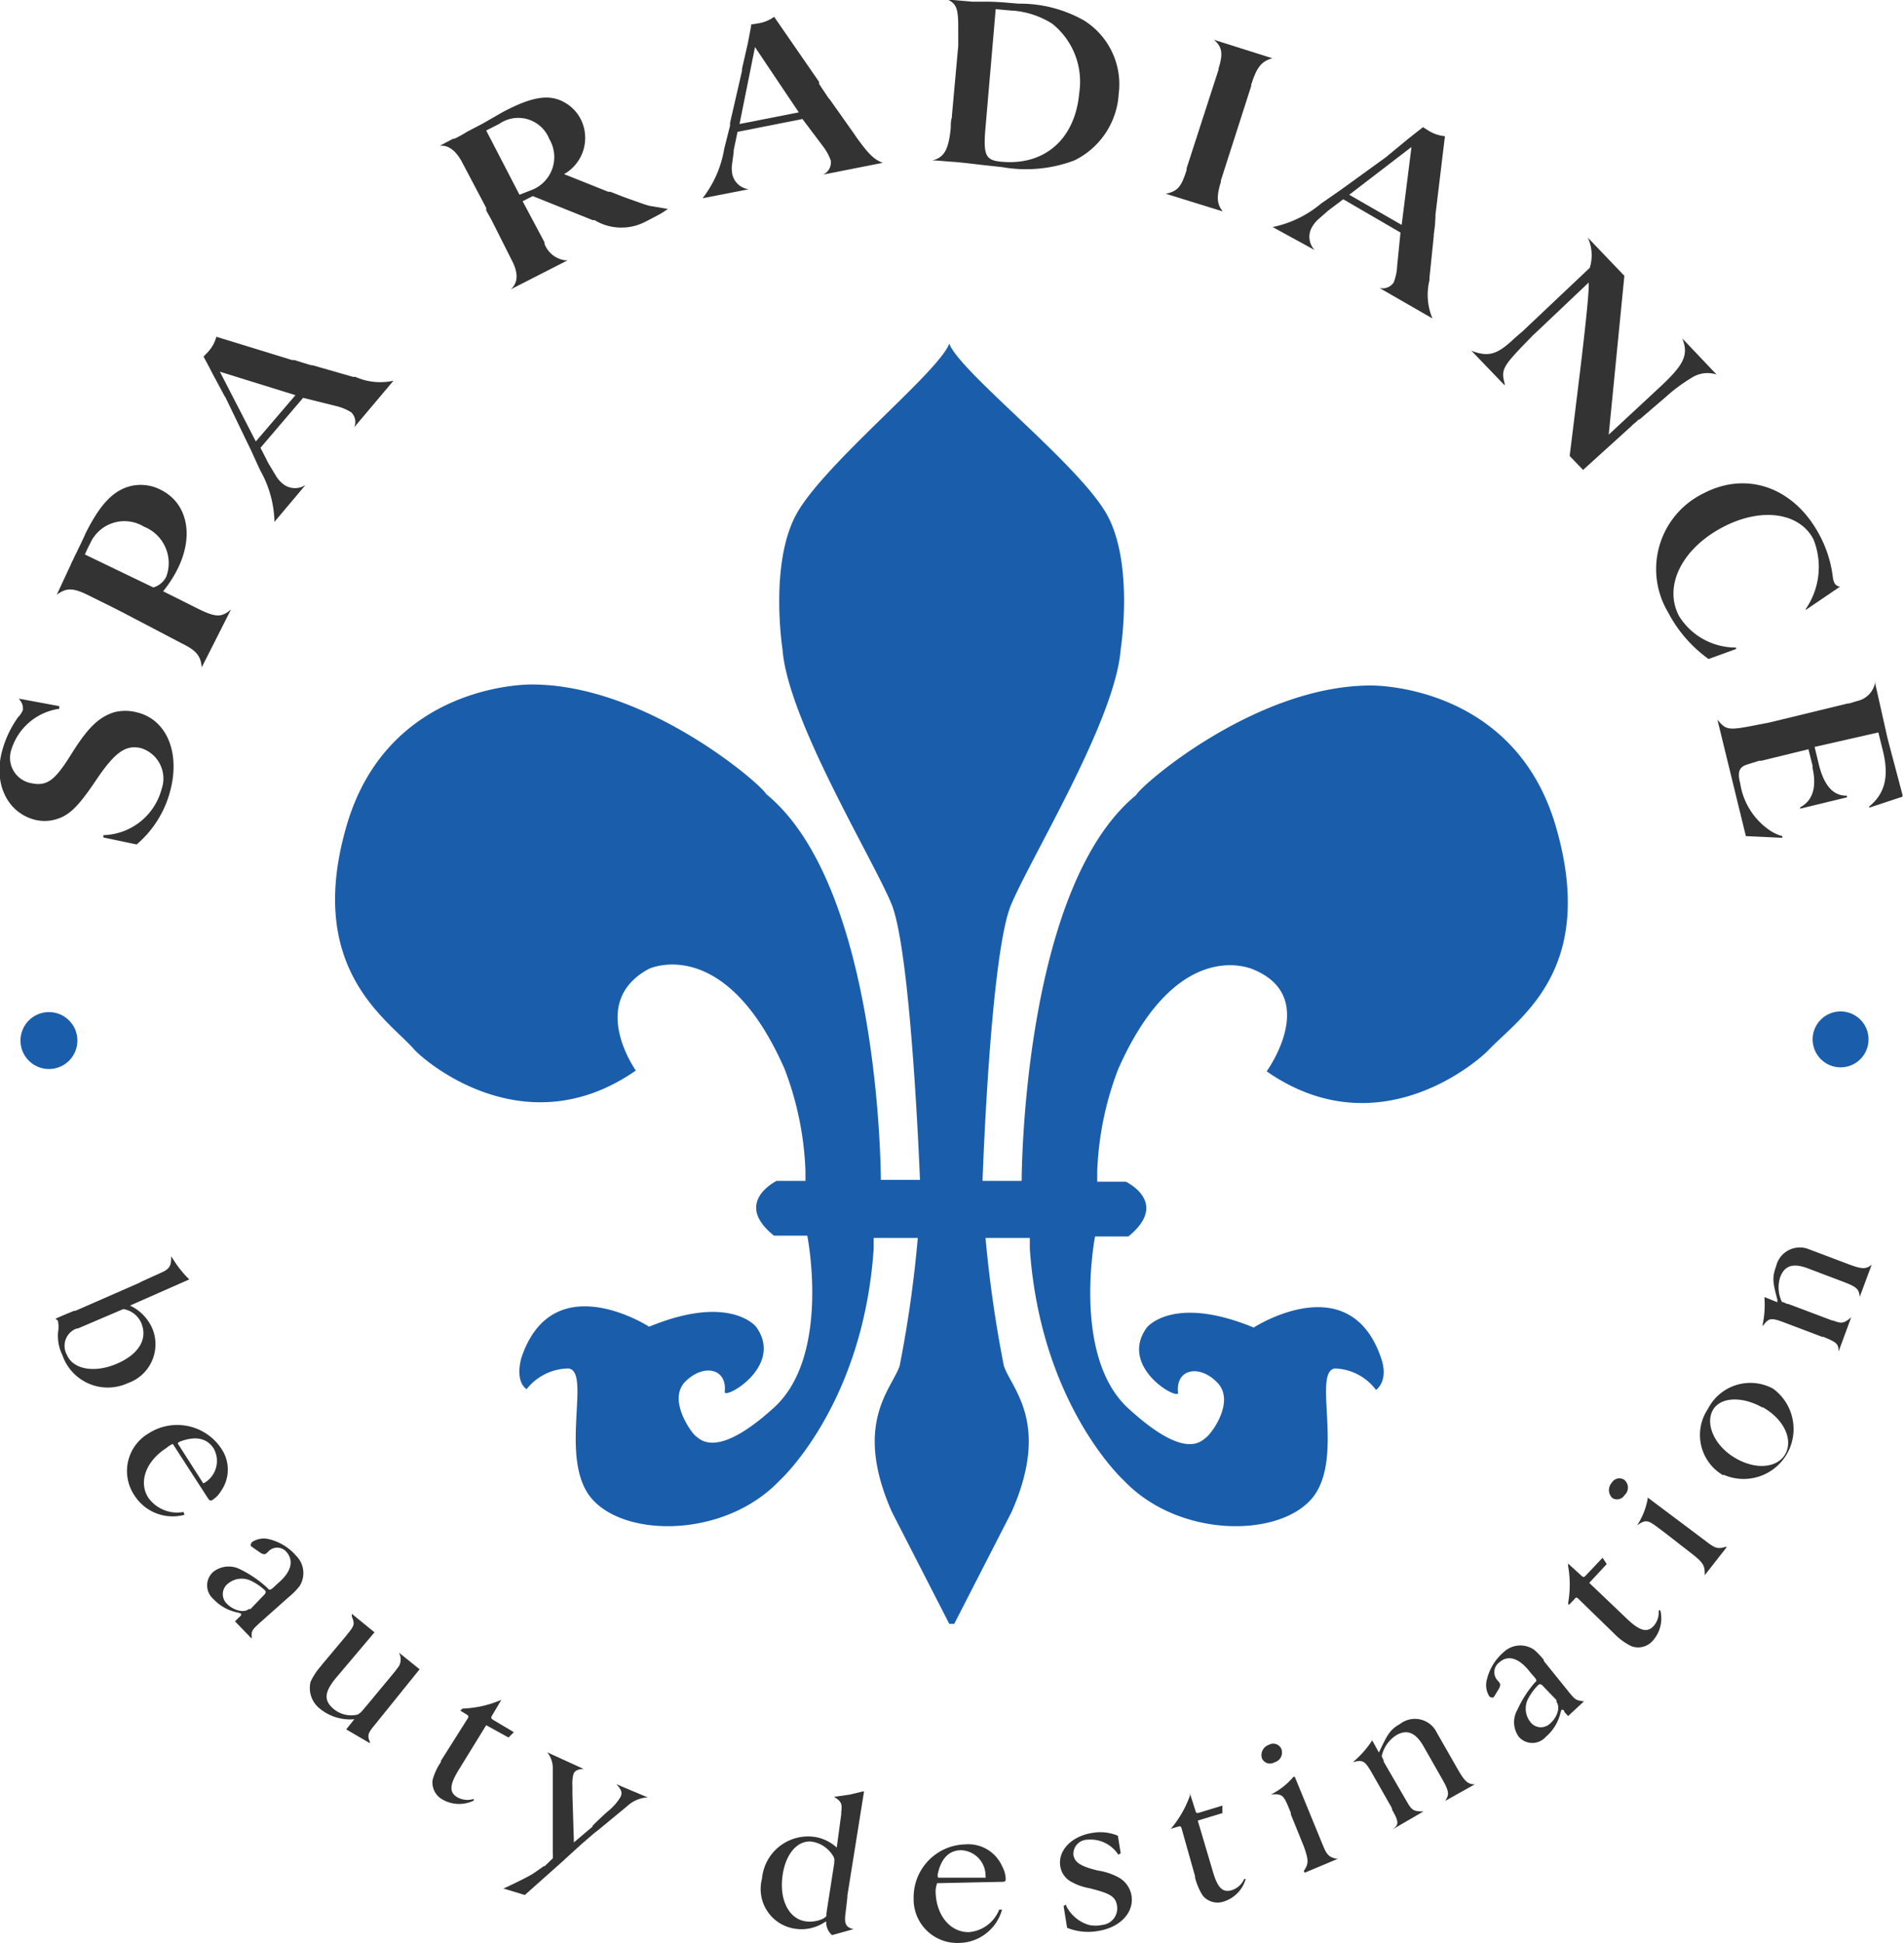 <svg id="Layer_1" data-name="Layer 1" xmlns="http://www.w3.org/2000/svg" viewBox="0 0 114.39 116.73"><defs><style>.cls-1{fill:#333;}.cls-2{fill:#1a5eab;}</style></defs><title>spa-radiance-logo</title><path class="cls-1" d="M11,54.67l0-.14a3.72,3.72,0,0,0,3.5-2.77,1.91,1.91,0,0,0-1.25-2.46c-.91-.21-1.56.25-2.69,1.93S8.89,53.41,8,53.62a2.4,2.4,0,0,1-1.06,0c-1.65-.39-2.52-2.09-2.06-4a6.28,6.28,0,0,1,1-2.18A1.26,1.26,0,0,0,6.17,47c0-.21,0-.36-.25-.67l2.43.45,0,.16A3.53,3.53,0,0,0,5.47,49.4a1.55,1.55,0,0,0,1.15,2c1,.22,1.46-.14,2.47-1.76s1.66-2.2,2.55-2.49a2.71,2.71,0,0,1,1.36,0c1.75.41,2.59,2.31,2.06,4.55A6.33,6.33,0,0,1,13,55.09Z" transform="translate(-4.79 -4.36)"/><path class="cls-1" d="M15.69,43l-2.63-1.38-.1-.05-.76-.4-.55-.28-.12-.06-1.23-.61-.1-.05c-1-.51-1.41-.52-2-.08L9,38.37l.05-.1c0-.06.09-.18.17-.37s.15-.29.24-.5c.25-.5.4-.83.47-1,.9-1.79,1.69-2.6,2.75-2.85a2.62,2.62,0,0,1,1.78.24c1.59.8,2,2.74,1,4.75a7.27,7.27,0,0,1-.87,1.34l2,1c1.15.58,1.5.59,2.08.09l-1.76,3.48C16.85,43.77,16.6,43.44,15.69,43Zm-.91-4a2.35,2.35,0,0,0-1.34-3,2.25,2.25,0,0,0-3.23,1l-.14.27-.18.4L14,39.65A1.25,1.25,0,0,0,14.78,39Z" transform="translate(-4.79 -4.36)"/><path class="cls-1" d="M20.42,32.61l-.6-1.31-.08-.16-1.4-2.9-.06-.09-.73-1.36c-.28-.55-.46-.88-.53-1l0,0c.12-.15.18-.19.26-.28a2.2,2.2,0,0,0,.51-.92l4.55,1.4.14,0,.47.15.53.16h.08L26,27l.14,0a3.66,3.66,0,0,0,2.29.23l-2.36,2.8a.8.8,0,0,0-.18-.9,3,3,0,0,0-.92-.38L23,28.26l-2.56,3,.51,1,.06.09.39.65a1.84,1.84,0,0,0,.32.37,1.16,1.16,0,0,0,1.42.13l-1.86,2.21A6.59,6.59,0,0,0,20.42,32.61Zm2.12-4.51L18,26.69l2.16,4.19Z" transform="translate(-4.79 -4.36)"/><path class="cls-1" d="M35.54,20l-.86-1.71-.08-.16-.3-.59L34,17,34,16.85l-1.44-2.73c-.38-.72-.84-1.06-1.35-1L32,12.7l.08,0a7.41,7.41,0,0,0,.78-.43l.92-.48L35,11.09c1.89-1,2.9-1.09,3.82-.51a2.39,2.39,0,0,1,.86.94,2.5,2.5,0,0,1-1,3.3l2.65,1.06.1,0c.07,0,.47.19,1.21.45s1,.36,1.2.4l1,.17h.08a3.74,3.74,0,0,1-.63.4l-.53.28-.14.07a3.12,3.12,0,0,1-3.1-.06.16.16,0,0,0-.11,0l-3.61-1.45-.61.31,1.31,2.46,0,.09a1.55,1.55,0,0,0,1.27,1l.12,0-3.41,1.74C35.93,21.33,35.93,20.74,35.54,20Zm1.12-4.2h0a2.12,2.12,0,0,0,1.13-3.09,2,2,0,0,0-2.86-1,.47.47,0,0,0-.12.08l-.1.05L34,12.2l2,3.86Z" transform="translate(-4.79 -4.36)"/><path class="cls-1" d="M48.3,13.3l.35-1.39,0-.17.72-3.13V8.49L49.71,7c.12-.6.19-1,.21-1.11a.19.19,0,0,1,0-.06l.38-.06a2.2,2.2,0,0,0,1-.4L54,9.28,54,9.4l.27.41.31.46.06.06,1.47,2.08.08.12c.76,1.07,1.11,1.42,1.64,1.61l-3.59.71A.8.8,0,0,0,54.7,14a3.05,3.05,0,0,0-.48-.87L53,11.51l-3.9.77-.23,1.1v.11l-.1.75a1.78,1.78,0,0,0,0,.49,1.16,1.16,0,0,0,1,1L47,16.27A6.58,6.58,0,0,0,48.3,13.3Zm4.48-2.19L50.15,7.19l-.93,4.62Z" transform="translate(-4.79 -4.36)"/><path class="cls-1" d="M61.91,12.05c0-.23,0-.44.07-.64v-.1l.38-4.2,0-.25V6c0-1.1-.1-1.42-.65-1.67l1.49.13.17,0,.71,0c.67,0,1.39.08,1.91.12a7.81,7.81,0,0,1,3.91,1A4.52,4.52,0,0,1,72,10a4.76,4.76,0,0,1-2.67,4A8.24,8.24,0,0,1,65,14.4l-1.37-.15c-.84-.1-1.38-.16-1.63-.17L61,14H60.8C61.52,13.82,61.78,13.35,61.91,12.05ZM64,12c-.15,1.72,0,2,1,2.08,2.58.22,4.39-1.39,4.63-4.14A4.46,4.46,0,0,0,68,5.78,5.19,5.19,0,0,0,65.67,5h-.06l-1-.09Z" transform="translate(-4.79 -4.36)"/><path class="cls-1" d="M76.08,14.58l0-.11L78,8.54l0-.06c.28-.89.22-1.31-.28-1.73l3.51,1.11c-.65.18-.94.54-1.27,1.59l0,.08-1.82,5.67,0,.08c-.28.88-.24,1.35.11,1.78L74.83,16C75.54,15.85,75.76,15.59,76.08,14.58Z" transform="translate(-4.79 -4.36)"/><path class="cls-1" d="M84.17,16.58l1.18-.82.14-.1,2.61-1.89.08-.07,1.21-1,.89-.7,0,0,.32.2a2.21,2.21,0,0,0,1,.34l-.57,4.73,0,.14L91,17.9l-.07.55v.08l-.26,2.53,0,.14a3.66,3.66,0,0,0,.18,2.29l-3.18-1.83a.8.8,0,0,0,.85-.33,3.06,3.06,0,0,0,.21-1l.2-2-3.44-2-.9.68-.08.07-.57.5a1.86,1.86,0,0,0-.3.38,1.16,1.16,0,0,0,.13,1.42L81.25,18A6.6,6.6,0,0,0,84.17,16.58ZM89,17.87l.59-4.68-3.74,2.87Z" transform="translate(-4.79 -4.36)"/><path class="cls-1" d="M95.6,24.85c.29-.27.5-.45.63-.55l.07-.07,4-3.78a2.52,2.52,0,0,0-.12-1.82l2.2,2.3-.94,9.54,3.23-3,.07-.07c1.26-1.2,1.49-1.78,1.12-2.71l2.06,2.17a1.75,1.75,0,0,0-1.39.13,9.9,9.9,0,0,0-1.62,1.18l-1.62,1.39-.05,0-.19.18a1.5,1.5,0,0,0-.18.15l-.08.08-2.89,2.62-.8-.83v-.07q.06-.45.59-4.79c.32-2.64.51-4.41.55-5.29l0-.28-3.06,2.9-.29.27-.65.67c-1.16,1.22-1.27,1.44-1.05,2.24l0,.1-2-2.08C94.18,25.81,94.69,25.67,95.6,24.85Z" transform="translate(-4.79 -4.36)"/><path class="cls-1" d="M113.28,41l0-.06a4.45,4.45,0,0,0,.46-4.18c-.84-1.62-3.14-1.94-5.43-.74-2.47,1.29-3.59,3.54-2.65,5.34a4,4,0,0,0,3.43,1.9v.09l-1.65.6a8,8,0,0,1-2.43-2.8A5.06,5.06,0,0,1,107.13,34c2.64-1.38,5.49-.34,7,2.55A7.17,7.17,0,0,1,114.9,39a1.25,1.25,0,0,0,.1.38.42.42,0,0,0,.34.22Z" transform="translate(-4.79 -4.36)"/><path class="cls-1" d="M110.44,47.89l.62-.12.38-.09,4.36-1.06.08,0,.46-.14a1.41,1.41,0,0,0,1.12-1.19l0,.17.74,3.29.89,3.36,0,.11-2,.66,0-.07c.94-.77,1.2-1.79.83-3.31l-.28-1.14-3.83.87.24,1v0c.32,1.32.86,1.94,1.7,1.93l0,.1-2.81.68,0-.08c.76-.4,1-1.21.75-2.35l0-.14-.25-1-2.82.69-.13,0-.71.22c-.5.15-.62.44-.44,1.14A4.17,4.17,0,0,0,111,54.16a2.59,2.59,0,0,0,.87.43v.1l-2.19-.1-1.71-7C108.5,48.24,108.62,48.25,110.44,47.89Z" transform="translate(-4.79 -4.36)"/><path class="cls-1" d="M8.21,83.54l.39-.17.63-.26.08,0,3.86-1.69.1-.06,1.17-.53c.53-.23.65-.41.63-1l.09.13a6.62,6.62,0,0,0,1,1.26l0,0L12.6,82.79a2.74,2.74,0,0,1,1.33,1.35,2.47,2.47,0,0,1-1.46,3.31,2.88,2.88,0,0,1-3.93-1.68,2.61,2.61,0,0,1-.26-1.4,1.73,1.73,0,0,0,0-.6c0-.05,0-.08-.16-.19Zm1.25.63-.07,0a1.11,1.11,0,0,0-.57,1.6c.37.86,1.66,1.09,3,.51s1.86-1.51,1.45-2.46A1.43,1.43,0,0,0,12.2,83Z" transform="translate(-4.79 -4.36)"/><path class="cls-1" d="M14.77,91.36c-1.23.79-1.68,2.07-1.05,3a2.13,2.13,0,0,0,2.1.83l.05.17a2.72,2.72,0,0,1-3-1.16,2.62,2.62,0,0,1,.83-3.72,3.18,3.18,0,0,1,4.39.91,2.23,2.23,0,0,1,0,2.51,1.69,1.69,0,0,1-.51.55c-.14.09-.2.07-.32-.12l-2.09-3.23A1.82,1.82,0,0,0,14.77,91.36Zm2.32,2.07a1.53,1.53,0,0,0,.54-2.05c-.4-.62-1.07-.77-2-.43l-.1.05q-.1.06,0,.17L17,93.47Z" transform="translate(-4.79 -4.36)"/><path class="cls-1" d="M18.91,101.76l.24-.24.06-.05c.07-.08.09-.12.05-.17s0,0-.14-.06a2.71,2.71,0,0,1-1.52-.83,1.08,1.08,0,0,1,0-1.62,1.5,1.5,0,0,1,1.63-.15,6.71,6.71,0,0,1,1.64,1.13c.1.12.14.12.3,0l0,0,.29-.27.09-.08c.75-.66.9-1.31.45-1.83a.73.73,0,0,0-1.11,0l-.09.08h0c-.08.08-.17.07-.32,0l0,0L20,97.34s0,0,0,0l-.13-.1c-.05-.06,0-.15.06-.24a1.27,1.27,0,0,1,1-.18,3.11,3.11,0,0,1,1.65,1,1.46,1.46,0,0,1,.21,1.82,4.07,4.07,0,0,1-.59.61l-.06.05-1.71,1.52-.09.08c-.15.15-.25.23-.27.27a.63.63,0,0,0-.16.29c0,.07,0,.16,0,.26s0,0,0,.08h0Zm1.7-1.54c.15-.14.18-.23.09-.33a3.4,3.4,0,0,0-.8-.55,1.29,1.29,0,0,0-1.42.16.8.8,0,0,0-.11,1.15c.4.45,1.07.63,1.37.37l.05,0,.05,0h0Z" transform="translate(-4.79 -4.36)"/><path class="cls-1" d="M27.29,102.42,25,105.13c-.73.87-.77,1.38-.18,1.88a1.64,1.64,0,0,0,1.46.35,1.1,1.1,0,0,0,.26-.21l.22-.26.06-.07,1.61-1.94.06-.07.27-.36a.86.86,0,0,0,0-.81l1.24,1L27.29,108c-.39.47-.44.61-.28,1,0,0,0,0,0,.08l-1.42-.83.49-.61A2.86,2.86,0,0,1,24,107a1.57,1.57,0,0,1-.55-1.61,3.91,3.91,0,0,1,.6-.92l.07-.09,1.44-1.72.07-.09c.46-.56.48-.63.3-1.1a1.45,1.45,0,0,1,0-.16Z" transform="translate(-4.79 -4.36)"/><path class="cls-1" d="M32.59,107a6.4,6.4,0,0,0,2.19-.47l.13-.05-.54.91c-.1.16-.09.19.05.29h0l1.24.74-.32.32L34,108l-1.68,2.73c-.52.86-.54,1.3-.07,1.59a1.25,1.25,0,0,0,1,.11l0,.1a2,2,0,0,1-1.88-.07,1.16,1.16,0,0,1-.59-1.17,3.56,3.56,0,0,1,.5-1.08l0-.07,1.58-2.5,0,0c.1-.15.09-.19,0-.26l0,0-.42-.26Z" transform="translate(-4.79 -4.36)"/><path class="cls-1" d="M35,117.8l.07,0c.91-.43,1.35-.65,1.71-.86.17-.11.39-.27.68-.47,0,0,0,0,.05,0L38,116a1.85,1.85,0,0,0,0-.33v-.06L38,110.72v-.09a1.53,1.53,0,0,0-.33-1l2.19,1c-.32,0-.52.09-.61.28a2.26,2.26,0,0,0-.07.75c0,.22,0,.37,0,.44s0,.05,0,.06l.09,2.88,1.12-.95s0,0,0-.05c.24-.24.54-.53.91-.86a3.26,3.26,0,0,0,.77-.87c.11-.24.07-.4-.18-.69l-.08-.08,1.9.8h-.08a2,2,0,0,0-1.18.54l-1.77,1.46s0,0,0,0c-.18.12-.48.4-.94.79l-1,.91-.07.07-2.35,2.09Z" transform="translate(-4.79 -4.36)"/><path class="cls-1" d="M55.33,113.35l0-.13c.07-.47,0-.64-.36-.87l-.08-.06H55l.83-.12.8-.19h.07l-1,6.25,0,.1-.13,1.12c-.05.51.08.71.5.8l-1.29.36a1,1,0,0,1-.35-.82l-.12.06a2.51,2.51,0,0,1-1.79.37,2.41,2.41,0,0,1-1.95-3,2.78,2.78,0,0,1,3.16-2.51,2.54,2.54,0,0,1,1.33.64Zm-.87,5.82.45-2.88v-.07a.49.49,0,0,0-.06-.35A1.82,1.82,0,0,0,53.6,115c-.85-.13-1.6.68-1.79,2-.22,1.45.36,2.63,1.37,2.78a1.86,1.86,0,0,0,1-.13c.14-.06.25-.16.26-.2l0-.12Z" transform="translate(-4.79 -4.36)"/><path class="cls-1" d="M61,117.93c0,1.46.87,2.52,2,2.5a2.14,2.14,0,0,0,1.82-1.35l.17,0a2.72,2.72,0,0,1-2.58,2,2.62,2.62,0,0,1-2.73-2.67,3.18,3.18,0,0,1,3.09-3.25A2.22,2.22,0,0,1,65,116.48a1.69,1.69,0,0,1,.21.72c0,.17,0,.21-.27.21l-3.85.08A1.79,1.79,0,0,0,61,117.93Zm3-.88a1.53,1.53,0,0,0-1.46-1.54c-.74,0-1.22.51-1.41,1.44a.41.41,0,0,0,0,.11c0,.08,0,.11.14.1l2.74,0Z" transform="translate(-4.79 -4.36)"/><path class="cls-1" d="M68.69,118.86l.15-.09,0,.07A2.24,2.24,0,0,0,70.21,120,1.85,1.85,0,0,0,71,120a1,1,0,0,0,.9-1.15c-.09-.56-.39-.74-1.67-1.06a3.44,3.44,0,0,1-1.11-.4,1.28,1.28,0,0,1-.63-.92c-.15-.94.68-1.81,1.93-2a2.71,2.71,0,0,1,1.53.17l.17,1.05-.14.09a2,2,0,0,0-1.89-.9.85.85,0,0,0-.81.91c.07.46.46.7,1.47.94a3.84,3.84,0,0,1,1.18.38,1.54,1.54,0,0,1,.84,1.13c.16,1-.67,1.91-2,2.12a3.37,3.37,0,0,1-1.87-.19Z" transform="translate(-4.79 -4.36)"/><path class="cls-1" d="M75.17,114.18a6.44,6.44,0,0,0,1.11-1.95l0-.13.32,1c.05.19.08.2.25.15h0l1.38-.42,0,.45-1.48.45.91,3.07c.29,1,.6,1.27,1.14,1.11a1.24,1.24,0,0,0,.74-.67l.09,0a2,2,0,0,1-1.31,1.35,1.16,1.16,0,0,1-1.26-.34,3.59,3.59,0,0,1-.47-1.09l0-.08-.8-2.84v0c-.05-.17-.08-.19-.21-.15h0l-.47.14Z" transform="translate(-4.79 -4.36)"/><path class="cls-1" d="M80.61,110a.65.65,0,0,1,.41-.82.53.53,0,0,1,.75.24.61.61,0,0,1-.41.81A.53.53,0,0,1,80.61,110Zm2.52,6.74c.29-.43.28-.63,0-1.44l-.79-1.95,0-.09-.19-.46c-.26-.6-.38-.69-1-.64a4.21,4.21,0,0,0,1.35-1.06l.08,0,1.69,4.12c.23.56.36.7.8.8l.11,0-2,.84S83.12,116.79,83.13,116.76Z" transform="translate(-4.79 -4.36)"/><path class="cls-1" d="M88.42,113.07l0-.08-1.23-2.16v0c-.41-.7-.52-.76-1.12-.61l.09-.08A5.71,5.71,0,0,0,87.17,109l.06-.09.4.73.08-.16c.47-1,.63-1.23,1.2-1.56a1.46,1.46,0,0,1,2.21.54l0,0,1.28,2.24h0c.41.7.6.86,1,.85l-1.79,1c.28-.42.25-.59-.31-1.55l-1-1.76h0c-.48-.82-1-1-1.62-.64a2,2,0,0,0-.87,1.22l0,.07.11.23,0,.07,1.42,2.45,0,0,0,0c.27.46.37.52.85.54h.12l-1.91,1.11C88.86,114,88.84,113.8,88.42,113.07Z" transform="translate(-4.79 -4.36)"/><path class="cls-1" d="M99,107.45l-.23-.25,0-.06c-.07-.07-.12-.09-.16-.06s0,0-.06.14a2.71,2.71,0,0,1-.89,1.48,1.08,1.08,0,0,1-1.62,0,1.5,1.5,0,0,1-.08-1.64A6.67,6.67,0,0,1,97,105.44c.12-.1.13-.13,0-.3l0,0-.26-.3-.07-.09c-.63-.78-1.27-1-1.81-.52a.73.73,0,0,0-.07,1.11l.08.1v0c.07.09.06.17,0,.32l0,0-.27.45s0,0,0,0a.66.66,0,0,1-.1.13c-.06,0-.16,0-.23-.07a1.27,1.27,0,0,1-.14-1.05,3.11,3.11,0,0,1,1-1.61,1.45,1.45,0,0,1,1.83-.14,4.13,4.13,0,0,1,.58.61l0,.06L99,105.95l.07.09c.14.16.22.26.26.29a.64.64,0,0,0,.29.18l.26.05s0,0,.08,0h0Zm-1.47-1.76c-.13-.16-.22-.19-.33-.1a3.4,3.4,0,0,0-.58.78,1.29,1.29,0,0,0,.1,1.42.79.79,0,0,0,1.15.15c.47-.38.68-1,.43-1.35l0-.05,0-.05h0Z" transform="translate(-4.79 -4.36)"/><path class="cls-1" d="M99,100.67a6.42,6.42,0,0,0,0-2.24l0-.14.78.71c.14.13.17.13.29,0h0l1-1.06.25.38-1.05,1.13,2.32,2.21c.73.68,1.16.79,1.54.39a1.24,1.24,0,0,0,.31-.95h.1a2,2,0,0,1-.46,1.83,1.16,1.16,0,0,1-1.26.33,3.57,3.57,0,0,1-1-.71l-.06-.06-2.12-2.06,0,0c-.13-.13-.16-.13-.26,0l0,0-.34.35Z" transform="translate(-4.79 -4.36)"/><path class="cls-1" d="M101.67,94.36a.65.65,0,0,1-.05-.92.53.53,0,0,1,.77-.17.61.61,0,0,1,0,.91A.53.53,0,0,1,101.67,94.36Zm5.54,4.58c0-.52-.07-.69-.76-1.23l-1.66-1.29-.08-.06-.4-.3c-.53-.39-.68-.41-1.17-.06a4.24,4.24,0,0,0,.64-1.6l0-.08L107.35,97c.48.37.66.42,1.09.29l.1,0L107.2,99C107.2,99,107.22,99,107.21,98.94Z" transform="translate(-4.79 -4.36)"/><path class="cls-1" d="M108.34,93A2.8,2.8,0,0,1,107.4,89a2.86,2.86,0,0,1,3.91-1.22,3,3,0,0,1-3,5.16Zm2.34-4.08c-1.24-.71-2.57-.64-3,.18s.1,2.12,1.38,2.86,2.55.56,3-.27S112,89.63,110.68,88.89Z" transform="translate(-4.79 -4.36)"/><path class="cls-1" d="M114.34,84.67l-.08,0-2.32-.88h0c-.76-.28-.89-.26-1.25.24l0-.11a5.7,5.7,0,0,0,.11-1.53v-.11l.77.31,0-.17c-.3-1.09-.3-1.35-.07-2a1.46,1.46,0,0,1,2-1h0l2.41.91h0c.76.28,1,.28,1.33,0l-.72,1.94c-.05-.51-.18-.61-1.23-1l-1.9-.72h0c-.89-.33-1.39-.16-1.65.54a2,2,0,0,0,.11,1.49l.07,0,.23.11.07,0,2.65,1,.05,0h0c.5.19.62.17,1-.12l.09-.08-.76,2.06C115.25,85.08,115.13,85,114.34,84.67Z" transform="translate(-4.79 -4.36)"/><path class="cls-2" d="M61.82,101.91l-3.45-6.73c-2.35-5.33,0-7.37.47-8.77a72.81,72.81,0,0,0,1.09-7.68H57.28v.64c-.63,9.39-5.65,13.93-5.65,13.93-3.28,3.45-9.24,3.45-11.28,1.1s0-7.67-1.41-7.83a3.25,3.25,0,0,0-2.51,1.24s-.71-.36-.32-1.87c1.88-5.63,7.68-1.88,7.68-1.88,4.85-2,6.42,0,6.42,0,1.72,2.35-1.88,4.39-1.88,3.92.16-1.41-1.26-1.72-2.36-.63s.37,3.11.63,3.29,1.25,1.41,4.69-1.72,2-10.33,2-10.33h-2c-2.5-2,.16-3.29.16-3.29h1.73v-.62a19,19,0,0,0-1.26-6.12c-3.59-8.15-8.14-6-8.14-6-3.72,2-.79,6.11-.79,6.11-6.73,4.69-12.8-.67-13.31-1.26-1.6-1.82-6.58-4.85-4.06-13.47s11.11-8.46,11.11-8.46c6.9,0,13.79,6,14.09,6.58,6.89,5.64,6.89,23.18,6.89,23.18h2.35s-.52-13.74-1.72-16.6S52.11,47.57,51.8,43.35c0,0-.78-5,.78-8S61.2,26.72,61.82,25h0c.63,1.72,7.94,7.37,9.52,10.36s.78,8,.78,8c-.31,4.22-5.32,12.37-6.58,15.34s-1.72,16.6-1.72,16.6h2.35s0-17.54,6.88-23.18c.32-.62,7.21-6.58,14.1-6.58,0,0,8.6-.15,11.11,8.46S96.08,65.48,94.2,67.46c-.54.57-6.57,5.95-13.31,1.26,0,0,3.22-4.45-.78-6.11,0,0-4.54-2.19-8.15,6a19.08,19.08,0,0,0-1.25,6.12v.62h1.72s2.66,1.25.15,3.29h-2s-1.41,7.21,2,10.33,4.35,2,4.7,1.72,1.73-2.18.63-3.29-2.51-.78-2.34.63c0,.48-3.6-1.56-1.88-3.92,0,0,1.56-2,6.42,0,0,0,5.79-3.75,7.67,1.88.45,1.36-.32,1.87-.32,1.87A3.21,3.21,0,0,0,85,86.57c-1.41.16.62,5.48-1.41,7.83s-8,2.35-11.28-1.1c0,0-5-4.54-5.65-13.93v-.64H64a74.39,74.39,0,0,0,1.1,7.68c.47,1.4,2.82,3.44.47,8.77l-3.45,6.73Z" transform="translate(-4.79 -4.36)"/><circle class="cls-2" cx="110.58" cy="62.44" r="1.68"/><circle class="cls-2" cx="2.94" cy="62.51" r="1.71"/></svg>